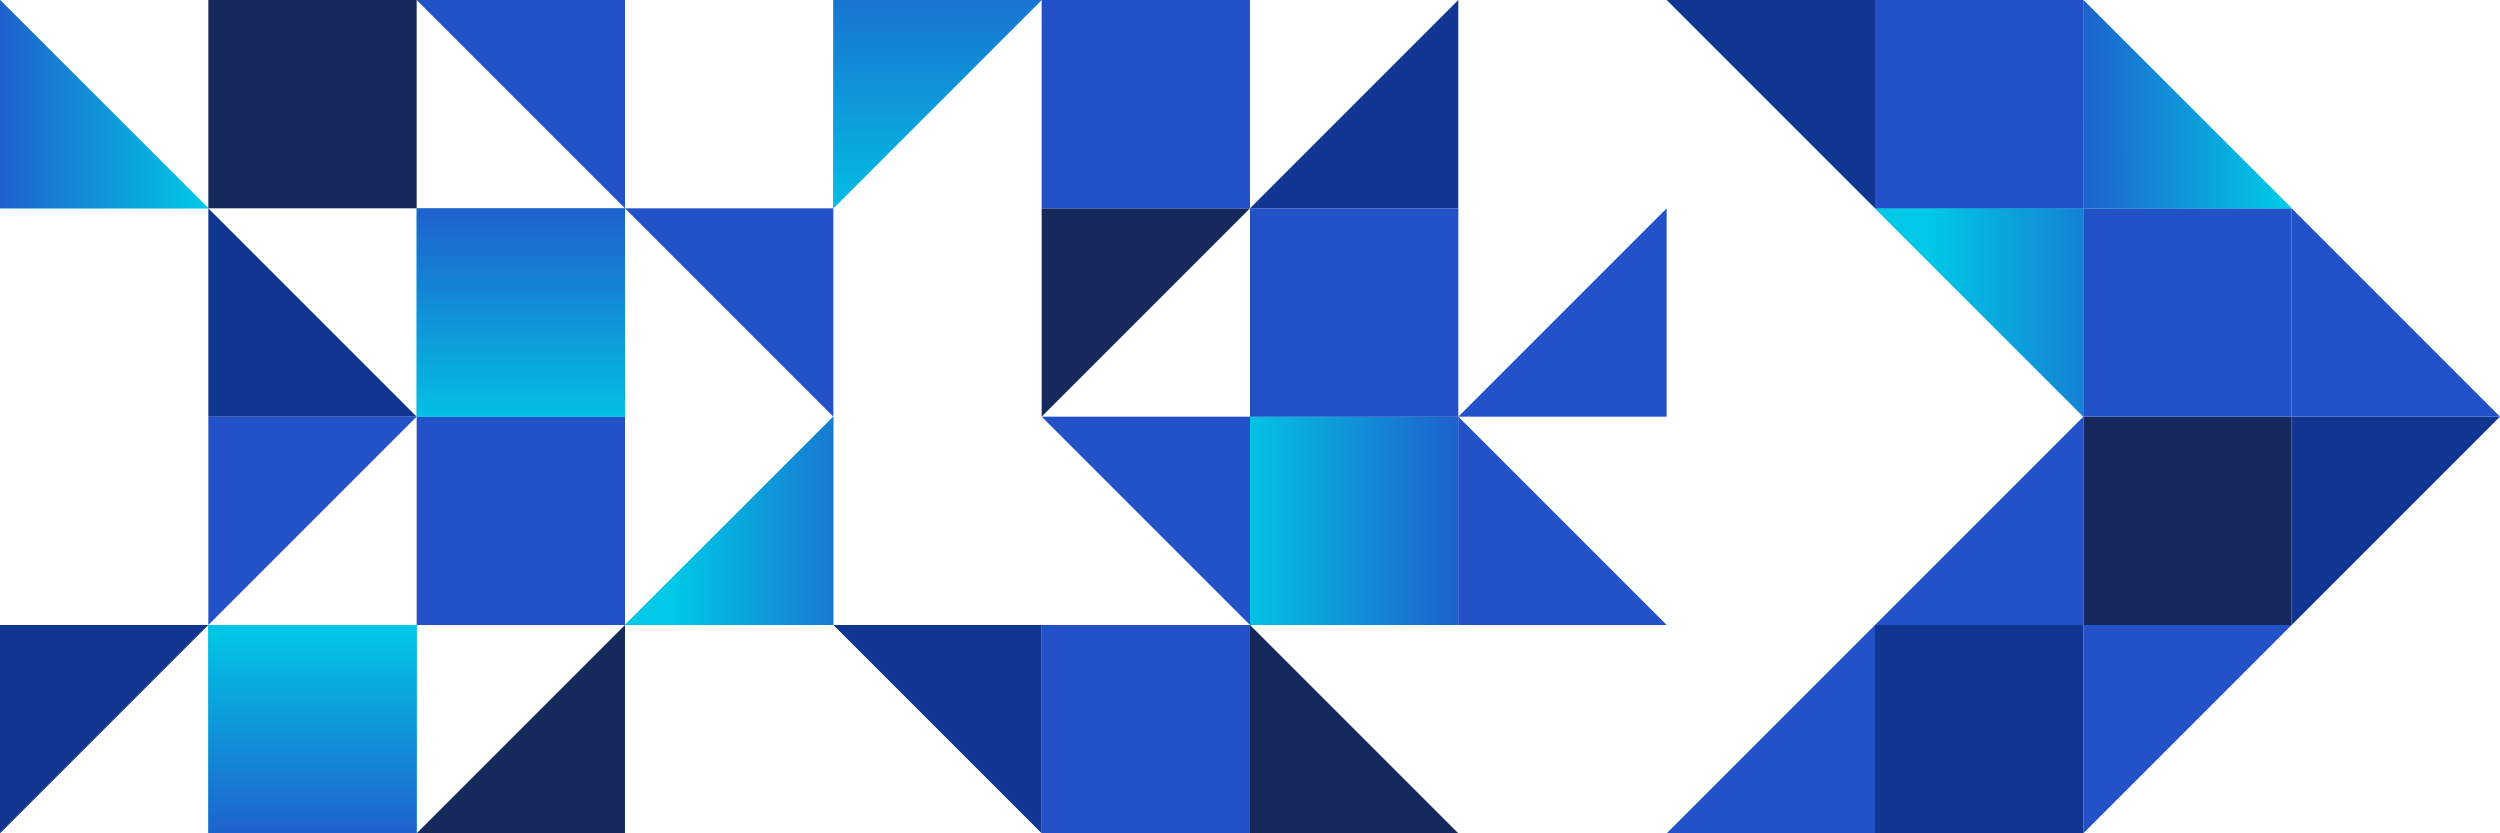 <svg width="1512" height="504" viewBox="0 0 1512 504" fill="none" xmlns="http://www.w3.org/2000/svg">
<g clip-path="url(#clip0_2690_8788)">
<path d="M126 629.992L378 629.992L378 377.992L126 629.992Z" fill="#15295C"/>
</g>
<g clip-path="url(#clip1_2690_8788)">
<path d="M378 503.992L378 251.992L126 251.992L378 503.992Z" fill="#2352C8"/>
</g>
<g clip-path="url(#clip2_2690_8788)">
<path d="M378 377.992L630 377.992L630 125.992L378 377.992Z" fill="#04BAE2"/>
<path d="M378 377.992L630 377.992L630 125.992L378 377.992Z" fill="url(#paint0_linear_2690_8788)"/>
</g>
<g clip-path="url(#clip3_2690_8788)">
<path d="M126 251.992L126 503.992L378 503.992L126 251.992Z" fill="#04BAE2"/>
<path d="M126 251.992L126 503.992L378 503.992L126 251.992Z" fill="url(#paint1_linear_2690_8788)"/>
</g>
<g clip-path="url(#clip4_2690_8788)">
<path d="M378 125.992L126 125.992L126 377.992L378 125.992Z" fill="#2352C8"/>
</g>
<g clip-path="url(#clip5_2690_8788)">
<path d="M126 377.992L-126 377.992L-126 629.992L126 377.992Z" fill="#113692"/>
</g>
<g clip-path="url(#clip6_2690_8788)">
<path d="M378 377.992L126 377.992L126 125.992L378 377.992Z" fill="#113692"/>
</g>
<g clip-path="url(#clip7_2690_8788)">
<path d="M252 -126.008L252 125.992L9.01507e-06 125.992L252 -126.008Z" fill="#15295C"/>
</g>
<g clip-path="url(#clip8_2690_8788)">
<path d="M126 125.992L-126 125.992L-126 -126.008L126 125.992Z" fill="#04BAE2"/>
<path d="M126 125.992L-126 125.992L-126 -126.008L126 125.992Z" fill="url(#paint2_linear_2690_8788)"/>
</g>
<g clip-path="url(#clip9_2690_8788)">
<path d="M252 377.992L252 125.992L504 125.992L252 377.992Z" fill="#04BAE2"/>
<path d="M252 377.992L252 125.992L504 125.992L252 377.992Z" fill="url(#paint3_linear_2690_8788)"/>
</g>
<g clip-path="url(#clip10_2690_8788)">
<path d="M126 -126.008L378 -126.008L378 125.992L126 -126.008Z" fill="#2352C8"/>
</g>
<g clip-path="url(#clip11_2690_8788)">
<path d="M378 125.992L630 125.992L630 377.992L378 125.992Z" fill="#2352C8"/>
</g>
<g clip-path="url(#clip12_2690_8788)">
<path d="M630 251.992L630 503.992L882 503.992L630 251.992Z" fill="#15295C"/>
</g>
<g clip-path="url(#clip13_2690_8788)">
<path d="M1512 251.992L1260 251.992L1260 503.992L1512 251.992Z" fill="#2352C8"/>
</g>
<g clip-path="url(#clip14_2690_8788)">
<path d="M630 377.992L882 377.992L882 125.992L630 377.992Z" fill="#113692"/>
<path d="M630 377.992L882 377.992L882 125.992L630 377.992Z" fill="url(#paint4_linear_2690_8788)"/>
</g>
<g clip-path="url(#clip15_2690_8788)">
<path d="M1512 251.992L1260 251.992L1260 503.992L1512 251.992Z" fill="#15295C"/>
</g>
<g clip-path="url(#clip16_2690_8788)">
<path d="M882 251.992L882 503.992L1134 503.992L882 251.992Z" fill="#2352C8"/>
</g>
<g clip-path="url(#clip17_2690_8788)">
<path d="M1512 251.992L1260 251.992L1260 503.992L1512 251.992Z" fill="#113692"/>
</g>
<g clip-path="url(#clip18_2690_8788)">
<path d="M882 377.992L630 377.992L630 629.992L882 377.992Z" fill="#2352C8"/>
</g>
<g clip-path="url(#clip19_2690_8788)">
<path d="M1008 503.992L1260 503.992L1260 251.992L1008 503.992Z" fill="#113692"/>
</g>
<g clip-path="url(#clip20_2690_8788)">
<path d="M882 503.992L882 251.992L630 251.992L882 503.992Z" fill="#2352C8"/>
</g>
<g clip-path="url(#clip21_2690_8788)">
<path d="M1008 503.992L1260 503.992L1260 251.992L1008 503.992Z" fill="#2352C8"/>
</g>
<g clip-path="url(#clip22_2690_8788)">
<path d="M1008 503.992L1260 503.992L1260 251.992L1008 503.992Z" fill="#2352C8"/>
</g>
<g clip-path="url(#clip23_2690_8788)">
<path d="M630 503.992L630 251.992L378 251.992L630 503.992Z" fill="#113692"/>
</g>
<g clip-path="url(#clip24_2690_8788)">
<path d="M1008 -0.008L1260 -0.008L1260 251.992L1008 -0.008Z" fill="#04BAE2"/>
<path d="M1008 -0.008L1260 -0.008L1260 251.992L1008 -0.008Z" fill="url(#paint5_linear_2690_8788)"/>
</g>
<g clip-path="url(#clip25_2690_8788)">
<path d="M504 377.992L504 125.992L756 125.992L504 377.992Z" fill="#15295C"/>
</g>
<g clip-path="url(#clip26_2690_8788)">
<path d="M1008 -0.008L1260 -0.008L1260 251.992L1008 -0.008Z" fill="#2352C8"/>
</g>
<g clip-path="url(#clip27_2690_8788)">
<path d="M882 125.992L630 125.992L630 -126.008L882 125.992Z" fill="#2352C8"/>
</g>
<g clip-path="url(#clip28_2690_8788)">
<path d="M1008 -0.008L1260 -0.008L1260 251.992L1008 -0.008Z" fill="#113692"/>
</g>
<g clip-path="url(#clip29_2690_8788)">
<path d="M504 125.992L504 -126.008L756 -126.008L504 125.992Z" fill="#04BAE2"/>
<path d="M504 125.992L504 -126.008L756 -126.008L504 125.992Z" fill="url(#paint6_linear_2690_8788)"/>
</g>
<g clip-path="url(#clip30_2690_8788)">
<path d="M630 125.992L882 125.992L882 377.992L630 125.992Z" fill="#2352C8"/>
</g>
<g clip-path="url(#clip31_2690_8788)">
<path d="M1512 251.992L1260 251.992L1260 -0.008L1512 251.992Z" fill="#2352C8"/>
</g>
<g clip-path="url(#clip32_2690_8788)">
<path d="M1008 -126.008L1008 125.992L756 125.992L1008 -126.008Z" fill="#113692"/>
</g>
<g clip-path="url(#clip33_2690_8788)">
<path d="M1512 251.992L1260 251.992L1260 -0.008L1512 251.992Z" fill="#04BAE2"/>
<path d="M1512 251.992L1260 251.992L1260 -0.008L1512 251.992Z" fill="url(#paint7_linear_2690_8788)"/>
</g>
<g clip-path="url(#clip34_2690_8788)">
<path d="M1008 125.992L1008 377.992L756 377.992L1008 125.992Z" fill="#2352C8"/>
</g>
<g clip-path="url(#clip35_2690_8788)">
<path d="M1512 251.992L1260 251.992L1260 -0.008L1512 251.992Z" fill="#2352C8"/>
</g>
<defs>
<linearGradient id="paint0_linear_2690_8788" x1="407" y1="252.44" x2="610.5" y2="252.44" gradientUnits="userSpaceOnUse">
<stop stop-color="#00C8E6"/>
<stop offset="0.711" stop-color="#2352C8"/>
</linearGradient>
<linearGradient id="paint1_linear_2690_8788" x1="251.552" y1="232.517" x2="251.552" y2="522.993" gradientUnits="userSpaceOnUse">
<stop offset="0.505" stop-color="#00C8E6"/>
<stop offset="1" stop-color="#2352C8"/>
</linearGradient>
<linearGradient id="paint2_linear_2690_8788" x1="145.475" y1="0.44" x2="-145.001" y2="0.44" gradientUnits="userSpaceOnUse">
<stop offset="0.076" stop-color="#00C8E6"/>
<stop offset="0.563" stop-color="#2352C8"/>
</linearGradient>
<linearGradient id="paint3_linear_2690_8788" x1="377.552" y1="262.349" x2="377.552" y2="106.992" gradientUnits="userSpaceOnUse">
<stop stop-color="#00C8E6"/>
<stop offset="1" stop-color="#2352C8"/>
</linearGradient>
<linearGradient id="paint4_linear_2690_8788" x1="610.525" y1="252.44" x2="901.001" y2="252.44" gradientUnits="userSpaceOnUse">
<stop offset="0.475" stop-color="#00C8E6"/>
<stop offset="1" stop-color="#2352C8"/>
</linearGradient>
<linearGradient id="paint5_linear_2690_8788" x1="1166.5" y1="125.849" x2="1345.5" y2="125.849" gradientUnits="userSpaceOnUse">
<stop stop-color="#00C8E6"/>
<stop offset="0.876" stop-color="#2352C8"/>
</linearGradient>
<linearGradient id="paint6_linear_2690_8788" x1="629.552" y1="145.468" x2="629.552" y2="-145.008" gradientUnits="userSpaceOnUse">
<stop stop-color="#00C8E6"/>
<stop offset="0.711" stop-color="#2352C8"/>
</linearGradient>
<linearGradient id="paint7_linear_2690_8788" x1="1379.5" y1="125.849" x2="1241" y2="126.44" gradientUnits="userSpaceOnUse">
<stop stop-color="#00C8E6"/>
<stop offset="1" stop-color="#2352C8"/>
</linearGradient>
<clipPath id="clip0_2690_8788">
<rect width="126" height="126" fill="white" transform="translate(378 503.992) rotate(180)"/>
</clipPath>
<clipPath id="clip1_2690_8788">
<rect width="126" height="126" fill="white" transform="translate(378 251.992) rotate(90)"/>
</clipPath>
<clipPath id="clip2_2690_8788">
<rect width="126" height="126" fill="white" transform="translate(504 377.992) rotate(180)"/>
</clipPath>
<clipPath id="clip3_2690_8788">
<rect width="126" height="126" fill="white" transform="translate(252 377.992) rotate(90)"/>
</clipPath>
<clipPath id="clip4_2690_8788">
<rect width="126" height="126" fill="white" transform="translate(252 377.992) rotate(180)"/>
</clipPath>
<clipPath id="clip5_2690_8788">
<rect width="126" height="126" fill="white" transform="translate(126 503.992) rotate(180)"/>
</clipPath>
<clipPath id="clip6_2690_8788">
<rect width="126" height="126" fill="white" transform="matrix(1 -2.09537e-09 -2.09537e-09 -1 126 251.992)"/>
</clipPath>
<clipPath id="clip7_2690_8788">
<rect width="126" height="126" fill="white" transform="matrix(-2.09537e-09 -1 -1 2.09537e-09 252 125.992)"/>
</clipPath>
<clipPath id="clip8_2690_8788">
<rect width="126" height="126" fill="white" transform="matrix(1 -2.09537e-09 -2.09537e-09 -1 0 125.992)"/>
</clipPath>
<clipPath id="clip9_2690_8788">
<rect width="126" height="126" fill="white" transform="matrix(-2.09537e-09 -1 -1 2.09537e-09 378 251.992)"/>
</clipPath>
<clipPath id="clip10_2690_8788">
<rect width="126" height="126" fill="white" transform="matrix(1 2.72413e-07 2.72413e-07 -1 252 125.992)"/>
</clipPath>
<clipPath id="clip11_2690_8788">
<rect width="126" height="126" fill="white" transform="matrix(1 2.72413e-07 2.72413e-07 -1 378 251.992)"/>
</clipPath>
<clipPath id="clip12_2690_8788">
<rect width="126" height="126" fill="white" transform="translate(756 503.992) rotate(-90)"/>
</clipPath>
<clipPath id="clip13_2690_8788">
<rect width="126" height="126" fill="white" transform="translate(1260 377.992)"/>
</clipPath>
<clipPath id="clip14_2690_8788">
<rect width="126" height="126" fill="white" transform="translate(882 377.992) rotate(180)"/>
</clipPath>
<clipPath id="clip15_2690_8788">
<rect width="126" height="126" fill="white" transform="translate(1260 251.992)"/>
</clipPath>
<clipPath id="clip16_2690_8788">
<rect width="126" height="126" fill="white" transform="translate(882 377.992) rotate(-90)"/>
</clipPath>
<clipPath id="clip17_2690_8788">
<rect width="126" height="126" fill="white" transform="translate(1386 251.992)"/>
</clipPath>
<clipPath id="clip18_2690_8788">
<rect width="126" height="126" fill="white" transform="translate(756 503.992) rotate(180)"/>
</clipPath>
<clipPath id="clip19_2690_8788">
<rect width="126" height="126" fill="white" transform="translate(1134 377.992)"/>
</clipPath>
<clipPath id="clip20_2690_8788">
<rect width="126" height="126" fill="white" transform="translate(630 377.992) rotate(-90)"/>
</clipPath>
<clipPath id="clip21_2690_8788">
<rect width="126" height="126" fill="white" transform="translate(1134 251.992)"/>
</clipPath>
<clipPath id="clip22_2690_8788">
<rect width="126" height="126" fill="white" transform="translate(1008 377.992)"/>
</clipPath>
<clipPath id="clip23_2690_8788">
<rect width="126" height="126" fill="white" transform="translate(504 503.992) rotate(-90)"/>
</clipPath>
<clipPath id="clip24_2690_8788">
<rect width="126" height="126" fill="white" transform="matrix(-1 2.09537e-09 2.09537e-09 1 1260 125.992)"/>
</clipPath>
<clipPath id="clip25_2690_8788">
<rect width="126" height="126" fill="white" transform="matrix(2.09537e-09 1 1 -2.09537e-09 630 125.992)"/>
</clipPath>
<clipPath id="clip26_2690_8788">
<rect width="126" height="126" fill="white" transform="matrix(-1 0 0 1 1260 -0.008)"/>
</clipPath>
<clipPath id="clip27_2690_8788">
<rect width="126" height="126" fill="white" transform="matrix(1 -2.09537e-09 -2.09537e-09 -1 630 125.992)"/>
</clipPath>
<clipPath id="clip28_2690_8788">
<rect width="126" height="126" fill="white" transform="matrix(-1 2.09537e-09 2.09537e-09 1 1134 -0.008)"/>
</clipPath>
<clipPath id="clip29_2690_8788">
<rect width="126" height="126" fill="white" transform="matrix(2.09537e-09 1 1 -2.09537e-09 504 -0.008)"/>
</clipPath>
<clipPath id="clip30_2690_8788">
<rect width="126" height="126" fill="white" transform="matrix(1 -2.09537e-09 -2.09537e-09 -1 756 251.992)"/>
</clipPath>
<clipPath id="clip31_2690_8788">
<rect width="126" height="126" fill="white" transform="matrix(-1 0 0 1 1386 125.992)"/>
</clipPath>
<clipPath id="clip32_2690_8788">
<rect width="126" height="126" fill="white" transform="matrix(-2.72413e-07 1 1 2.72413e-07 756 -0.008)"/>
</clipPath>
<clipPath id="clip33_2690_8788">
<rect width="126" height="126" fill="white" transform="matrix(-1 -2.72413e-07 -2.72413e-07 1 1386 -0.008)"/>
</clipPath>
<clipPath id="clip34_2690_8788">
<rect width="126" height="126" fill="white" transform="matrix(-2.72413e-07 1 1 2.72413e-07 882 125.992)"/>
</clipPath>
<clipPath id="clip35_2690_8788">
<rect width="126" height="126" fill="white" transform="matrix(-1 -2.72413e-07 -2.72413e-07 1 1512 125.992)"/>
</clipPath>
</defs>
</svg>
